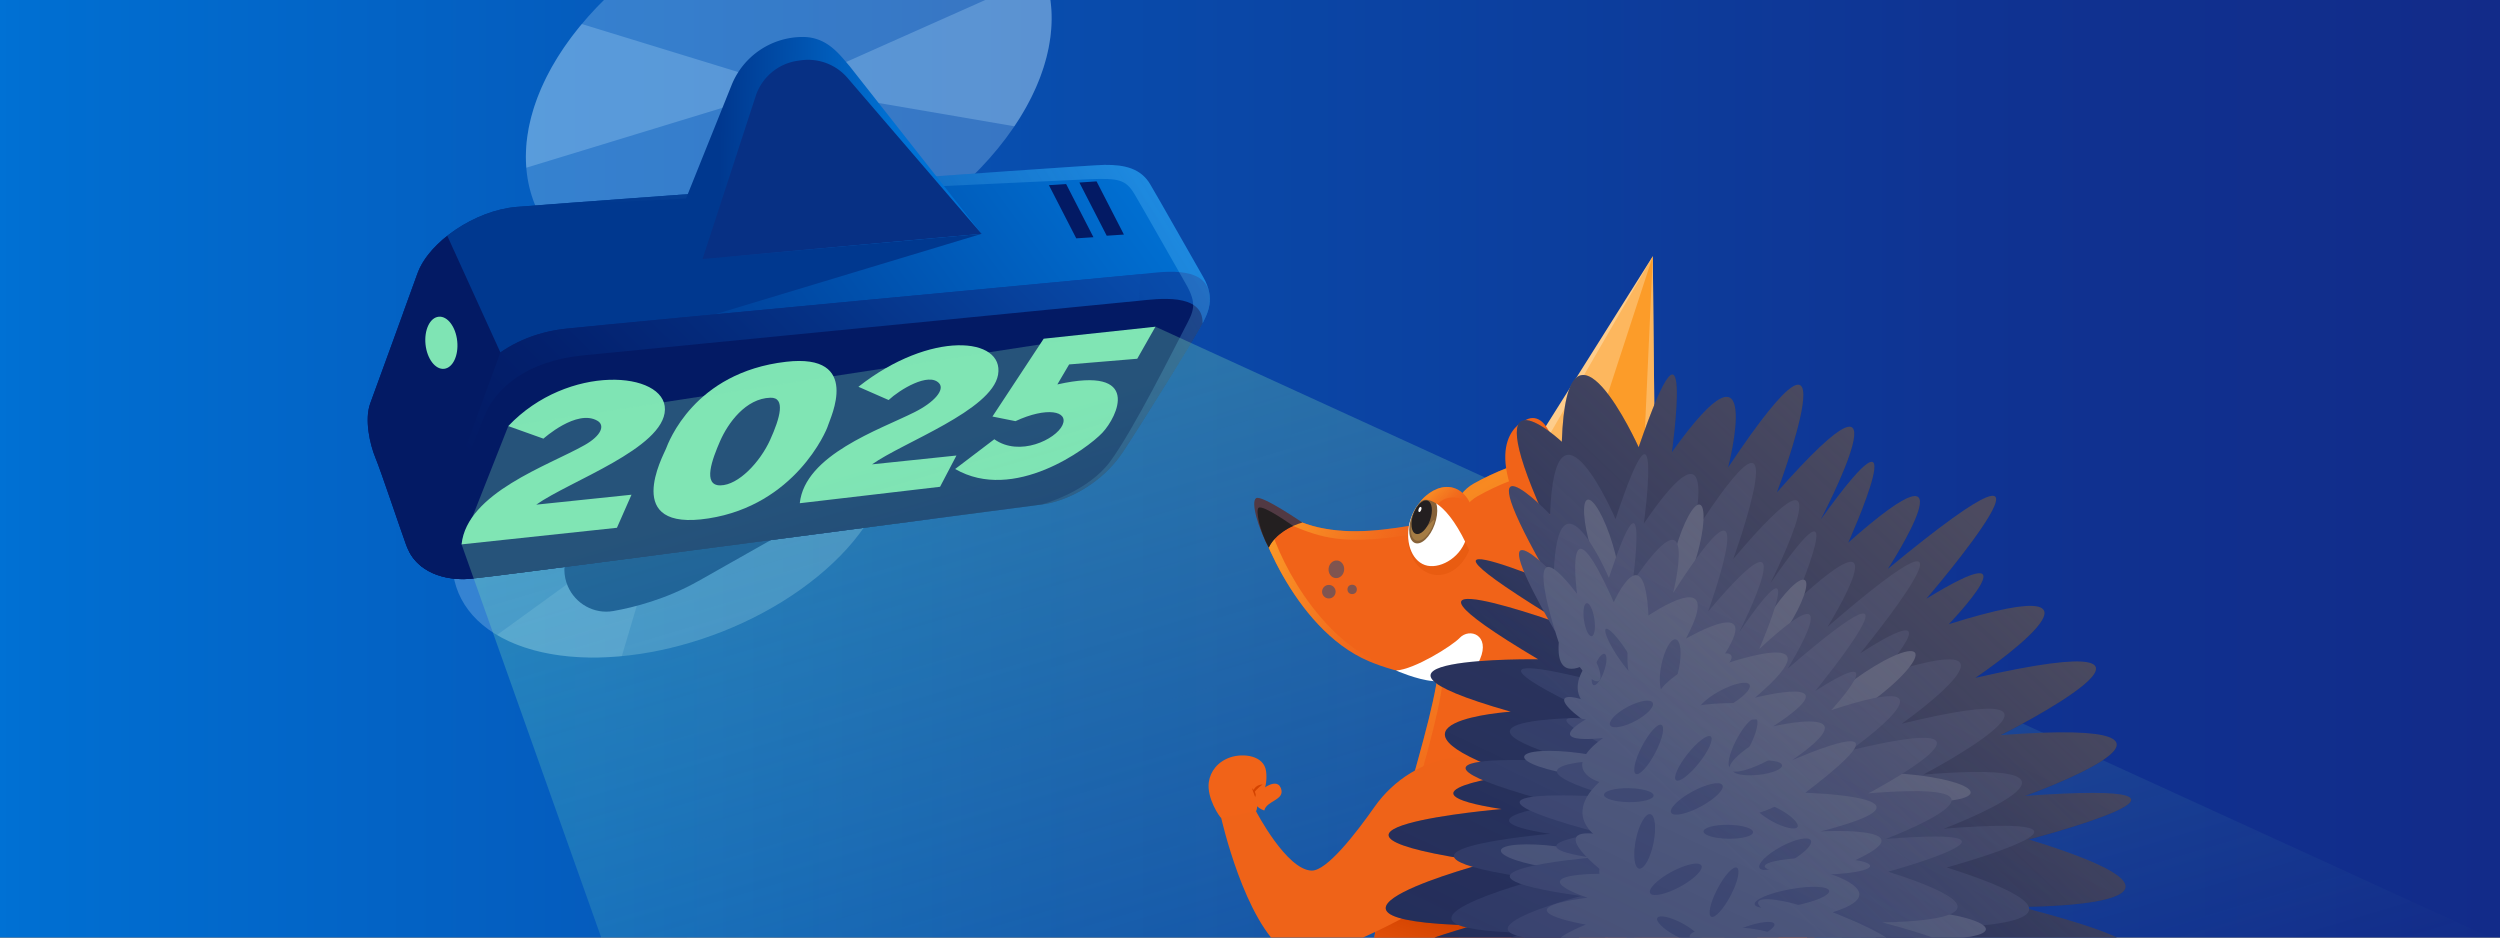 <svg xmlns="http://www.w3.org/2000/svg" xmlns:xlink="http://www.w3.org/1999/xlink" id="Boards" viewBox="0 0 800 300"><rect x="0" y="0" width="800" height="300" fill="#333333" stroke="none"/><defs><linearGradient id="linear-gradient" x1="-11012" x2="-10212" y1="210" y2="210" gradientTransform="matrix(1 0 0 -1 11012 420)" gradientUnits="userSpaceOnUse"><stop offset="0" stop-color="#122b89"/><stop offset=".21" stop-color="#0f3392"/><stop offset=".55" stop-color="#094aaa"/><stop offset=".99" stop-color="#006fd2"/><stop offset="1" stop-color="#0071d4"/></linearGradient><linearGradient id="linear-gradient-2" x1="-5063.52" x2="-4802.33" y1="510.21" y2="510.21" gradientTransform="rotate(-35.95 -2953.342 -7670.405)" gradientUnits="userSpaceOnUse"><stop offset="0" stop-color="#00196a"/><stop offset=".63" stop-color="#004fab"/><stop offset="1" stop-color="#0071d4"/></linearGradient><linearGradient id="linear-gradient-3" x1="-5063.49" x2="-4806.74" y1="530.33" y2="530.33" gradientTransform="rotate(-35.95 -2953.342 -7670.405)" gradientUnits="userSpaceOnUse"><stop offset="0" stop-color="#031a64"/><stop offset=".21" stop-color="#03206d"/><stop offset=".56" stop-color="#053185"/><stop offset="1" stop-color="#084dad"/><stop offset="1" stop-color="#094eae"/></linearGradient><linearGradient id="linear-gradient-4" x1="-5022.09" x2="-4826.62" y1="529.53" y2="497.35" xlink:href="#linear-gradient-3"/><linearGradient id="linear-gradient-5" x1="-4023.98" x2="-4184.59" y1="736.8" y2="750.8" gradientTransform="rotate(-26.21 -3315.429 -9040.18)" gradientUnits="userSpaceOnUse"><stop offset="0" stop-color="#6eccfe"/><stop offset="1" stop-color="#6eccfe" stop-opacity="0"/></linearGradient><linearGradient id="linear-gradient-6" x1="-4906.75" x2="-4862.46" y1="446.07" y2="479.13" gradientTransform="rotate(-35.95 -2953.342 -7670.405)" gradientUnits="userSpaceOnUse"><stop offset="0" stop-color="#00388f"/><stop offset=".95" stop-color="#006ed0"/><stop offset="1" stop-color="#0071d4"/></linearGradient><linearGradient id="linear-gradient-7" x1="541.39" x2="656.11" y1="66.62" y2="338" gradientTransform="rotate(6.33 604.86 360.641)" gradientUnits="userSpaceOnUse"><stop offset="0" stop-color="#7fe4b4"/><stop offset="1" stop-color="#7fe4b4" stop-opacity="0"/></linearGradient><linearGradient id="linear-gradient-8" x1="579.35" x2="507.32" y1="167.79" y2="275.67" gradientTransform="scale(-1 1) rotate(-2.6 42.183 22465.306)" gradientUnits="userSpaceOnUse"><stop offset="0" stop-color="#ffab2b"/><stop offset=".1" stop-color="#fea92a" stop-opacity=".98"/><stop offset=".22" stop-color="#fda52a" stop-opacity=".92"/><stop offset=".36" stop-color="#fc9e29" stop-opacity=".81"/><stop offset=".51" stop-color="#f99428" stop-opacity=".67"/><stop offset=".67" stop-color="#f68827" stop-opacity=".49"/><stop offset=".83" stop-color="#f37925" stop-opacity=".27"/><stop offset="1" stop-color="#ef6724" stop-opacity="0"/><stop offset="1" stop-color="#ef6724" stop-opacity="0"/></linearGradient><linearGradient id="linear-gradient-9" x1="555.06" x2="543.61" y1="334.94" y2="295.5" gradientTransform="scale(-1 1) rotate(-2.6 42.183 22465.306)" gradientUnits="userSpaceOnUse"><stop offset="0" stop-color="#f56318"/><stop offset=".34" stop-color="#ef5d14"/><stop offset=".76" stop-color="#df4e08"/><stop offset="1" stop-color="#d44300"/></linearGradient><linearGradient id="linear-gradient-10" x1="626.4" x2="559.85" y1="171.07" y2="191.37" xlink:href="#linear-gradient-8"/><linearGradient id="linear-gradient-11" x1="559.43" x2="546.63" y1="151.44" y2="163.84" xlink:href="#linear-gradient-8"/><linearGradient id="linear-gradient-12" x1="510.02" x2="416.61" y1="426.27" y2="207.36" gradientTransform="scale(-1 1) rotate(-2.6 42.183 22465.306)" gradientUnits="userSpaceOnUse"><stop offset="0" stop-color="#03134a"/><stop offset=".79" stop-color="#03185e" stop-opacity=".22"/><stop offset="1" stop-color="#031a64" stop-opacity="0"/></linearGradient><linearGradient id="linear-gradient-13" x1="360.25" x2="447.06" y1="174.28" y2="275.24" gradientTransform="scale(-1 1) rotate(-2.6 42.183 22465.306)" gradientUnits="userSpaceOnUse"><stop offset="0" stop-color="#867468"/><stop offset=".45" stop-color="#867468" stop-opacity=".57"/><stop offset="1" stop-color="#867468" stop-opacity="0"/></linearGradient><clipPath id="clippath"><path fill="none" d="M0 0h800v300H0z" transform="rotate(-180 400 150)"/></clipPath><style>.cls-4{fill:#00388f}.cls-5{fill:#474f76}.cls-13{fill:#231f20}.cls-15{fill:#575f80}.cls-20{fill:#80544f}.cls-21{fill:#fff}.cls-22{fill:#7fe4b4}.cls-23{fill:#d44300}.cls-26{fill:#bbe4fc;opacity:.27}.cls-34{fill:#3a436b}.cls-35{fill:#f16318}.cls-37{fill:#2d355c}</style></defs><g clip-path="url(#clippath)"><path fill="url(#linear-gradient)" d="M0 0h800v420H0z" transform="rotate(-180 400 210)"/><path d="M266.43 120.5c25.95 11.94 23.8 40.58-4.79 63.97s-72.81 32.68-98.76 20.74c-25.95-11.94-23.8-40.58 4.79-63.97s72.81-32.68 98.76-20.74Z" class="cls-26"/><path fill="#bbe4fc" d="M162.88 205.21c9.98 4.59 22.66 6.03 36.11 4.75l13.52-45.55-53.47 38.78c1.21.71 2.47 1.4 3.83 2.02Z" opacity=".16"/><path d="m223.44 185.96 74.45-42.12-93.24-23.72-23.07 57.07c-1.34 3.32-1.31 7.05.1 10.34 2.44 5.7 8.47 9.08 14.57 8 6.58-1.16 17.01-3.82 27.19-9.58Z" class="cls-4"/><path d="M299.83-35.23c38.37 8.97 48.23 44.55 22.04 79.49-26.2 34.93-78.54 55.98-116.9 47.01-38.37-8.97-48.23-44.55-22.04-79.49 26.2-34.93 78.54-55.98 116.9-47.01Z" class="cls-26"/><path d="m168.43 53.67 83.97-25.65-66.21-20.33a97.31 97.31 0 0 0-3.26 4.09c-10.88 14.5-15.52 29.11-14.5 41.89ZM324.6 40.4c11.78-17.48 14.61-34.86 9.43-48.75L252.4 28.02l72.2 12.38Z" class="cls-26"/><path fill="url(#linear-gradient-2)" d="M150.4 185.22c10.11-.95 175.43-22.88 182.95-23.79 7.52-.91 19.09-6.33 26.09-16.95s22.13-35.05 24.66-39.69c2.53-4.64 4.91-9.24.92-16.14s-14.07-24.83-17-29.74c-2.94-4.91-7.93-6.23-14.59-6.15-6.66.08-175.46 12.36-188.2 13.45-13.25 1.13-27.94 11.17-31.57 21.13-3.62 9.95-13.25 36.54-15.17 41.71-1.92 5.17-.13 13.16 1.65 17.44 1.78 4.28 7.87 22.54 9.84 27.92 3.98 10.9 16.13 11.21 20.44 10.81Z"/><path d="M133.65 87.34c-1.08 2.96-2.77 7.62-4.66 12.83l9.79 46.4 90.06-46 85.26-25.74-16.09-18.32c-52.58 3.73-124.63 9.01-132.79 9.71-13.25 1.13-27.94 11.17-31.57 21.13Z" class="cls-4"/><path fill="url(#linear-gradient-3)" d="M384.1 104.79c1.86-3.41 3.63-6.8 2.85-11.1-1.76-9.01-15.64-6.58-21.93-5.96-6.29.63-161.46 15.13-183.51 17.39-22.05 2.26-32.42 17.07-35.53 24.72-3.11 7.65-13.26 34.54-14.68 38.47-1.38 3.82-1.04 6.52-.08 8.73 4.83 8.3 15.25 8.56 19.19 8.19 10.11-.95 175.43-22.88 182.95-23.79 7.52-.91 19.09-6.33 26.09-16.95s22.13-35.05 24.66-39.69Z"/><path fill="url(#linear-gradient-4)" d="M145.98 129.84c-3.11 7.65-13.26 34.54-14.68 38.47-1.38 3.82-1.04 6.52-.08 8.73 4.83 8.3 15.25 8.56 19.19 8.19 7.37-.69 97.17-12.53 148.25-19.25l65.74-69.72.63-8.52c-6.29.63-161.46 15.13-183.51 17.39-22.05 2.26-32.42 17.07-35.53 24.72Z"/><path fill="#031a64" d="M364.39 96.25c-5.88.59-157.07 15.46-177.69 17.46-18.25 1.77-28.21 10.54-31.86 19.8-2.83 7.18-13.99 35.31-15.32 38.98-1.29 3.57-.97 6.09-.08 8.16 2.61 5.93 14.88 4.03 18.57 3.68 34.55-4.3 168.59-22.07 175.34-22.89 7.52-.91 19.09-6.33 26.09-16.95s22.13-35.05 24.66-39.69c.24-.45.49-.9.72-1.35.26-9.93-14.55-7.78-20.43-7.2ZM349.9 75.91l-8.74-17.02-5.51.36 8.75 17.02 5.5-.36zM359.65 75.06l-8.75-17.02-5.5.37 8.75 17.02 5.5-.37zM143.13 75.45c-4.49 3.54-7.96 7.72-9.48 11.89-3.62 9.95-13.25 36.54-15.17 41.71-1.92 5.17-.13 13.16 1.65 17.44 1.78 4.28 7.87 22.54 9.83 27.92 1.15 3.14 2.98 5.38 5.1 6.99l25.06-68.63-16.99-37.32Z"/><ellipse cx="141.25" cy="109.68" class="cls-22" rx="5.1" ry="8.38" transform="rotate(-5.95 141.312 109.794)"/><path fill="url(#linear-gradient-5)" d="M333.35 161.43c7.52-.91 19.09-6.33 26.09-16.95s22.13-35.05 24.66-39.69c2.53-4.64 4.91-9.24.92-16.14s-14.07-24.83-17-29.74c-2.94-4.91-7.93-6.23-14.59-6.15-6.66.08-175.46 12.36-188.2 13.45l89.33-4.41s87.64-4.2 94.06-4.45c9.18-.35 11.59.03 14.42 4.77 2.83 4.74 12.56 22.04 16.41 28.7 3.86 6.66 2.4 8.9-.24 13.97-3.43 6.59-16.67 33.11-24 42.96-7.33 9.83-21.85 13.68-21.85 13.68Z" opacity=".28"/><path d="m162.65 136.35 11.25 4.02s10.66-9.59 17.28-5.72c2.48 1.45 1.27 4.73-4.07 7.76-11.63 6.59-37.7 15.26-39.41 31.79l49.72-5.31 4.66-10.58-30.48 3.18c10.55-7.51 40.93-18.01 41.18-30.42.25-12.28-31.04-14.9-50.13 5.27ZM274.69 123.77l9.67 4.24c3.49-3.28 12.86-9.04 16.17-5.35 1.82 2.02-1.39 5.99-7.93 9.26-11.19 5.61-35.07 13.64-36.67 29.11l44.89-5.26 5.24-10-27 2.82c9.87-7.03 38.33-17.22 40.32-28.67 2.09-12.08-21.6-14.34-44.69 3.85ZM333.98 108.39l-16.4 24.9 7.37 1.48c9.98-4.65 17.13-3.29 15.04 1.27-2.09 4.56-13.77 10.25-21.81 4.52l-12.53 9.52c18.74 10.84 42.29-6.49 47.1-11.59 4.81-5.1 12.87-21.63-14.4-15.47l3.77-6.4 21.8-1.82 5.82-10.25-35.77 3.84Z" class="cls-22"/><path d="M251.53 115.77c-29.49 3.41-37.64 25.85-38.44 27.88-.8 2.03-14.32 26.6 13.64 22.24 27.55-4.3 37.7-27.76 38.27-29.83.57-2.07 11.01-23.12-13.47-20.29Zm-5.1 25.02c-3.19 7.03-10.1 14.46-15.91 14.53-5.81.07-2.58-8.48-.07-14.21 2.51-5.73 8.18-13.61 16.07-13.84 4.96-.14 3.1 6.49-.09 13.52Z" class="cls-22"/><path fill="url(#linear-gradient-6)" d="m314.09 74.82-89.28 8.07-7.3-14.36 16.61-41.32a24.547 24.547 0 0 1 22.7-15.38c7.93-.05 11.96 5.81 14.98 9.24l42.3 53.74Z"/><path fill="#073084" d="m224.81 82.89 17.01-52.15a16.623 16.623 0 0 1 13.34-11.28l.97-.14c5.65-.84 11.33 1.27 15.06 5.6l42.9 49.9-89.28 8.07Z"/><path fill="url(#linear-gradient-7)" d="m369.75 104.55 784.27 358.86L348.3 738.92 147.7 174.19l14.95-37.84 207.1-31.8z" opacity=".28"/><g id="body"><path d="M511.3 427.01c34.2 20.26 42.03 55.53 42.03 55.53s1.81.08 3.28.46c2.83.74 3.56-.34 3.56-.34s30.97-64.53 31.1-113.43c.1-37.69-15.9-92.34-27.2-122.31-20.01-53.04-17.3-83.77-34.92-97.58-4.32-3.39-29.3-10.41-57.62 5.45-12.12 6.79-11.27 34.06-11.11 56.22.14 17.93-21.41 72.83-21.26 98.02.55 92.62 41 99.53 72.13 117.97Z" class="cls-35"/><g opacity=".54"><path fill="url(#linear-gradient-8)" d="M460.44 211.02c-.17-22.16-1.01-49.42 11.11-56.22 28.31-15.86 53.3-8.84 57.62-5.45 17.62 13.81 14.91 44.54 34.92 97.58 11.31 29.97 27.3 84.62 27.2 122.31-.01 4.9-.34 9.96-.91 15.1.48-4.66.75-9.25.77-13.7.1-37.24-15.7-91.23-26.88-120.84-19.77-52.4-17.09-82.76-34.5-96.41-4.27-3.35-28.95-10.29-56.93 5.38-11.97 6.71-11.14 33.65-10.97 55.54.13 17.72-21.15 71.95-21.01 96.85.33 56.17 15.52 80.43 34.32 95.01-19.6-14.65-35.65-39.02-36-97.13-.15-25.2 21.4-80.09 21.26-98.02Z"/></g><path fill="url(#linear-gradient-9)" d="M442.08 345.97c-1.79-10.53-2.82-22.71-2.9-36.93-.04-6.4 1.33-14.71 3.37-23.84l53.48-18.38s-51.25 50.69-53.95 79.15Z"/><path fill="#fecd8c" d="M483.99 153.36 528.89 82l.75 73.43s-15.7 7.92-45.65-2.07Z"/><path fill="#fc9c29" d="m528.89 81.99.75 73.43s-17.07 6.57-42.6-1.1l41.85-72.33Z" opacity=".46"/><path fill="#fc9c29" d="m504.08 157.92 24.81-75.93-3.39 74.85c-4.12 1.09-11.29 2.22-21.42 1.08Z"/><path d="M487.63 134.77s-14.46 5.83 1.72 33.78l16.5 1.14-5.75-11.73-12.47-23.19Z" class="cls-35"/><path d="M490.68 166.8c-.66-5.54-5.03-10.45-7.33-14.74-4.6-8.58 5.11-24.89 11.52-15.43 3.3 4.81 3.54 12.42 4.48 17.31l-8.67 12.86Z" class="cls-35"/></g><g id="face"><g id="Face_01" data-name="Face 01"><g id="Face_01-2" data-name="Face 01"><path d="M486.52 154.48c-7.84.36-17.03 10.34-30.04 12.8-13.02 2.46-24.01 3.87-34.6 1.48-10.59-2.38-19.34-9.68-20.01-6.56-.68 3.12 11.54 38.91 36.18 49.39 18.09 7.69 56.11 11.93 77.35-8.81 21.24-20.74 2.18-49.73-28.87-48.3Z" class="cls-35"/><path fill="url(#linear-gradient-10)" d="M459.23 169.7c-12.45 2.36-25.24 4.28-35.37 2-10.14-2.28-16.8-7.71-17.44-4.72-.65 2.98 11.6 35.11 35.18 45.13 5.59 2.38 13.18 4.4 21.57 5.4-9.78-.9-18.7-3.18-25.11-5.91-24.64-10.48-36.85-46.27-36.18-49.39.68-3.12 9.42 4.18 20.01 6.56 10.59 2.38 21.58.98 34.6-1.48l2.75 2.42Z"/><path fill="#513943" d="M416.76 167.22s-12.96-8.9-14.78-7.82c-1.81 1.09.53 9.36 4.01 15.84 2.76-6 10.77-8.02 10.77-8.02Z"/><path d="M413.79 168.3s-9.75-6.99-11.07-5.78c-.92.84.31 7.21 3.26 12.72 2.18-4.61 7.81-6.94 7.81-6.94Z" class="cls-13"/><ellipse cx="427.62" cy="182.17" class="cls-20" rx="2.83" ry="2.5" transform="rotate(-84.02 427.633 182.162)"/><circle cx="432.69" cy="188.61" r="1.5" class="cls-20"/><circle cx="425.23" cy="189.34" r="2.17" class="cls-20"/></g></g></g><g id="eye"><ellipse cx="460.93" cy="170.79" fill="#e3580e" opacity=".62" rx="13.3" ry="10.36" transform="rotate(-81.73 460.9 170.8)"/><path d="M461.88 157.71c-4.62-.93-9.5 3.54-10.91 9.98-1.41 6.44 1.2 12.41 5.82 13.34 4.62.93 11.18-3.06 12.59-9.5 1.41-6.44-2.88-12.89-7.49-13.82Z" class="cls-21"/><ellipse cx="455.41" cy="166.47" fill="#866239" rx="7.73" ry="3.89" transform="rotate(-70.41 455.442 166.464)"/><path d="M452.11 165.37c-1.25 3.63-.75 7.04 1.09 7.6 1.85.56 4.36-1.92 5.6-5.54 1.25-3.63-2.63 2.81-4.47 2.24-1.84-.57-.97-7.94-2.22-4.3Z" style="isolation:isolate" fill="#d6a256" opacity=".4"/><ellipse cx="454.9" cy="165.49" class="cls-13" rx="5.63" ry="2.84" transform="rotate(-70.41 454.93 165.476)"/><ellipse cx="454.37" cy="163.02" class="cls-21" rx=".86" ry=".43" transform="rotate(-70.42 454.38 163.014)"/><path d="M470.45 176.8c-7.07-16.44-13.85-17.87-15.53-16.53l-.68.54s1.34-1.67 2.26-2.31c2.32-1.99 6.88-4.25 11.02-1.16 4.65 3.47 5.55 11.86 2.93 19.45Z" class="cls-35"/><path fill="url(#linear-gradient-11)" d="m454.92 160.28-.68.54s1.34-1.67 2.26-2.31c2.32-1.99 6.88-4.25 11.02-1.16 1.14.85 2.05 2 2.75 3.36-4.94-2.63-8.2-1.51-10.32.63-2.43-1.71-4.26-1.68-5.03-1.06Z"/></g><path id="Mouth" d="M446.72 214.56c5.91-.33 18.01-7.93 20.33-10.39 3.24-3.43 9.87-.92 6.56 6.76-3.5 8.13-13.93 7.11-15.11 7.01-5.01-.4-11.78-3.38-11.78-3.38Z" class="cls-21"/><path id="front_hand" d="M390.79 261.76c-.48-.25-4.7-6.37-3.97-11.5.48-3.41 2.84-6.55 6.9-7.92 4.13-1.38 10.75-.61 11.42 4.43s-1.54 9.38-3.38 8.51c0 0 2.4 4.94-2.82 6.79-4.53 1.6-8.14-.3-8.14-.3Z" class="cls-35" data-name="front hand"/><path d="M400.63 252.22c1.36.96 1.27 2.74 1.46 4.11" class="cls-23"/><path d="M401.07 252.95c.57-1.24 1.61-1.91 2.98-1.91 0 0-1.78 1.17-2.75 2.65-.02.03-.23-.74-.23-.74Z" class="cls-23"/><path fill="#ef6318" d="M496.04 265s-71.35 49.14-84.56 39.66c-13.21-9.48-20.69-42.91-20.69-42.91l11.14-2.16s9.74 18.78 17.79 19c4.82.13 14.08-11.78 20.16-20.44s15.8-14.83 26.51-15.84c11.06-1.05 23.63 2.86 29.65 22.67Z"/><g id="spikes"><path d="M541.72 195.72s-14.61-13.68-22.15-17.49c-13.86-6.99-48.8-18.87-10.75 13.46 0 0-77.32-33.8-7.15 8.7 0 0-70.06-25.47-9.46 10.58 0 0-71.24-1-8.78 16.77 0 0-48.13 3.2 1.08 20.19 0 0-40.93 5.27-4.01 10.97 0 0-78.32 6.68-4.41 17.09 0 0-70.32 18.52-4.61 20.14 0 0-67.03 18.75-2.09 15.2 0 0-76.53 12.95-3.31 17.17 0 0-58.93 12.16 2.08 18.58 0 0-55.62 28.78 3.64 11.51 0 0-51.53 33.16 9.98 15.04 0 0-51.52 43.4 10.05 14.02 0 0-36.64 40.37 10.12 13 0 0-17.35 30.49 7.31 5.64 0 0-21.07 39.48 6.38 5.22 0 0-17.71 40.81 8.98 1.78 0 0-6.15 52.44 10.96 8.62 0 0-15.07 57.86 11.32 6.52 0 0 14.7 48.41 21.08 2.53 0 0-.54 41.92 15.28 1.09 0 0 4.58 47.41 8.8-.4 0 0 28.17 38.87 19.92-2.67 0 0 27.39 17.31.24-20.45 0 0-60.09 13.11-88.07-28.81-27.98-41.91-28.44-81.66-13.19-134 17.92-61.59 6.99-49.48 30.73-50.02Z" class="cls-37"/><path d="M548.16 211.99c-2.2-9.85-24.41-28.04-29.79-23.62-2.45 2.01 2.54 6.41 8.25 24.85 0 0-51.34-31.45-6.08 7.41 0 0-70.36-20.18-8.07 9.02 0 0-60.67-.85-7.47 14.28 0 0-77.18-5.52-5.56 13.55 0 0-34.86 4.49-3.41 9.35 0 0-66.7 5.69-3.75 14.55 0 0-59.89 15.77-3.93 17.15 0 0-57.1 15.97-1.78 12.95 0 0-65.18 11.03-2.83 14.61 0 0-50.18 10.36 1.76 15.82 0 0-47.37 24.51 3.09 9.81 0 0-43.89 28.25 8.5 12.81 0 0-43.88 36.96 8.57 11.95 0 0-31.2 34.38 8.62 11.08 0 0-14.77 25.97 6.22 4.81 0 0-27.98 56.41 9.94 5.07 0 0-12.72 37.45 10 4.2 0 0-7.37 41.32 7.22 4.01 0 0-11.54 48 10.93 4.26 0 0-6.42 55.33 11.91 3.46 0 0-.46 35.71 13.02.93 0 0 3.91 40.37 7.5-.34 0 0 24 33.1 16.96-2.27 0 0 29.75 19.97-4.46-17.33 0 0-46.5 11.06-70.33-24.63-23.82-35.7-43.02-78.94-11.23-114.13 22.78-25.19 28.89-31.56 26.19-43.61Z" class="cls-34"/><path d="M487.73 242.12c.28-1.94 8.33-2.43 17.96-1.11s17.23 3.96 16.94 5.9c-.28 1.94-8.33 2.43-17.96 1.11s-17.23-3.96-16.94-5.9ZM500.64 223.57c1.05-1.68 8.74.72 17.15 5.37 8.42 4.64 14.4 9.78 13.34 11.45-1.05 1.68-8.74-.72-17.15-5.37-8.42-4.64-14.4-9.77-13.34-11.45ZM521.55 206.69c1.58-1.26 8.06 3.32 14.46 10.24 6.41 6.92 10.33 13.54 8.74 14.81-1.58 1.26-8.06-3.32-14.47-10.24-6.39-6.91-10.32-13.53-8.73-14.81ZM480.28 272.11c.25-1.94 8.3-2.5 17.94-1.26 9.66 1.24 17.26 3.8 16.99 5.75-.25 1.94-8.3 2.5-17.94 1.26-9.66-1.24-17.27-3.82-16.99-5.75Z" class="cls-15"/><path d="M549.07 227.76c-2.14-2.71-24.15-25.7-14.2 1.5 0 0-43.28-26.51-5.13 6.25 0 0-59.32-17.02-6.8 7.6 0 0-51.15-.71-6.3 12.04 0 0-65.06-4.65-4.69 11.42 0 0-29.39 3.78-2.87 7.88 0 0-56.23 4.8-3.16 12.27 0 0-50.49 13.29-3.31 14.46 0 0-48.13 13.46-1.49 10.91 0 0-54.96 9.3-2.38 12.32 0 0-42.31 8.73 1.49 13.33 0 0-39.94 20.66 2.61 8.27 0 0-37 23.81 7.17 10.8 0 0-36.99 31.16 7.22 10.07 0 0-26.31 28.98 7.27 9.33 0 0-12.45 21.89 5.25 4.05 0 0-23.59 47.55 8.38 4.27 0 0-10.72 31.57 8.43 3.54 0 0-6.22 34.82 6.08 3.37 0 0-9.73 40.45 9.22 3.59 0 0-5.41 46.65 10.05 2.92 0 0-.39 30.11 10.97.78 0 0 3.29 34.04 6.32-.29 0 0 20.23 27.9 14.3-1.92 0 0 25.09 16.83-3.77-14.61 0 0-39.2 9.33-59.29-20.76-4.94-7.41-10.09-15.53-14.54-23.91-13.6-25.62-20.6-53.53 5.13-70.22 29.81-19.28 24.63-30.91 18.05-39.26Z" class="cls-5"/><path d="M549.98 271.84s6.53 4.33-.94 14.26c0 0 7.88-1.26 2.04 6.06 0 0 11.15-1.02 4.51 12.15 0 0 13.82-1.74 3.87 8.92 0 0 8.66-5.75 8.87 6.09 0 0 10.71.31 2.74 10.2 0 0 17.38 2.6 8.21 16.06 0 0 11.16.8 1.69 11.49 0 0 17.46-6.03 3.02 6.12 0 0 10.13 1.64 5.54 12.23 0 0 6.81-7.25 8.53 3.8 0 0 19.24 31.17-1.72 13.47 0 0 10.14 26.65-9.87-.19 0 0-3.7 19.3-9.65-1.59 0 0-16.77 17.91-10.95-3.97 0 0-19.2 17.73-9.38-5.67 0 0-30.51 19.2-11.81-5.85 0 0-24.18 11.92-6.41-6.38 0 0-24.64 11.43-6.81-7.76 0 0-30.72 22.43-5.36-7.63 0 0-38.46 6.78-6.22-9.12 0 0-33.74 8.96-3.71-10.28 0 0-19.41-1.39-4.24-9.86 0 0-38.59-6.4-2.34-8.81 0 0-42.76-2.14-.78-10.52 0 0-23.9.12-1.35-9.2 0 0-28.45-4.76.56-8.6 0 0-23.3-7.45 5.68-7.71 0 0-25.82-19.65 7.7-10.43 0 0-25.71-16.43 5.13-4.2 0 0-17.21-13.82 3.88-3.96 0 0-7.35-24.93 7.79-2.92 0 0-1-12.47 1.59-12.85 5.84-.87 3.84 15.86 3.84 15.86s17.34 4.19 16.75 8.59c-.35 2.47-10.4 2.22-10.4 2.22Z" class="cls-15"/><path d="M509.18 297.91c-.14-1.59 5.04-3.17 11.56-3.54 6.51-.37 11.9.6 12.03 2.19.14 1.59-5.05 3.17-11.56 3.55-6.51.37-11.9-.61-12.03-2.2Z" class="cls-15"/><path d="M535.74 304.74c-.9-.89.92-3.83 4.06-6.54 3.13-2.71 6.4-4.19 7.28-3.3.89.9-.93 3.83-4.06 6.54-.15.13-.32.28-.49.41-2.97 2.45-5.95 3.74-6.8 2.89ZM527.42 275.32c.32-.96 3.34-.91 6.77.11 3.43 1.02 5.94 2.64 5.64 3.6-.32.96-3.34.91-6.77-.11-3.43-1.02-5.95-2.63-5.64-3.6ZM520.44 288.36c.32-.96 3.34-.91 6.77.11 3.43 1.02 5.94 2.64 5.64 3.6-.32.97-3.34.91-6.77-.11-3.43-1.02-5.95-2.64-5.64-3.6Z" class="cls-5"/><path d="M521.07 282.09c-.14-1.59 4.34-3.13 9.97-3.45 5.64-.32 10.32.69 10.44 2.28.14 1.59-4.34 3.13-9.97 3.45-5.64.33-10.31-.69-10.44-2.28Z" class="cls-15"/><path d="M535.19 286.46c.32-.96 3.34-.91 6.77.11 3.43 1.02 5.94 2.64 5.64 3.6-.32.97-3.35.92-6.77-.11-3.43-1.02-5.95-2.64-5.64-3.6Z" class="cls-5"/><path d="M524.02 411.14s.88 23.99 8.85 30.11c7.74 13.89 20.64 23.07 16.6-12.7 0 0 49.47 33.24 10.97-8.17 0 0 76.8 45.62 14.27-9.75 0 0 84.99 18.13 15.16-16.93 0 0 106.67 28.97 12.23-16.5 0 0 50.45 3.8 7.85-11.49 0 0 95.6 11.1 10.02-18.33 0 0 89.31-4.22 11.1-21.75 0 0 85.45-5.27 6.72-16.75 0 0 95.21 3.57 8.74-18.68 0 0 73.92.26 2.67-21.56 0 0 74.57-19.38-1.16-13.93 0 0 70.89-25.33-7.78-19.46 0 0 73.72-36.95-8.14-18.31 0 0 55.06-37.06-8.5-17.17 0 0 29.23-30.45-7.18-8.14 0 0 57.69-67.3-12.32-9.54 0 0 30.08-46.32-12.68-8.4 0 0 23.82-52.97-8.83-7.35 0 0 31.85-60.69-13.98-8.76 0 0 27.05-71.91-15.63-7.95 0 0 12.28-47.44-17.99-4.88 0 0 7.67-54.88-10.64-1.65 0 0-22.95-50.81-24.59-1.73 0 0-27.98-26.18-5.96 23.14 0 0 75.57-.53 97.42 53.71 21.85 54.23 11.38 99.42-21.39 155.17-31.11 52.89-45.81 37.78-45.81 37.78Z" class="cls-37"/><path d="M520.03 399.64c-.13 12.25-.37 41.4 15.46 44.76 3.49-1.79 3.74-.64 2.09-23.96 0 0 52.59 49.98 9.37-7.31 0 0 78.51 41.26 12.18-8.74 0 0 72.35 15.89 12.96-15.14 0 0 90.8 25.5 10.46-14.74 0 0 42.97 3.23 6.71-10.26 0 0 81.41 9.6 8.58-16.37 0 0 76.09-4.04 9.53-19.43 0 0 72.81-4.96 5.77-14.95 0 0 81.1 2.89 7.49-16.68 0 0 62.97 0 2.34-19.23 0 0 63.58-17.5-.95-12.41 0 0 60.46-22.8-6.57-17.31 0 0 62.9-33.16-6.88-16.3 0 0 47.01-33.19-7.19-15.27 0 0 24.99-27.23-6.1-7.24 0 0 49.35-60.17-10.47-8.47 0 0 25.75-41.38-10.78-7.44 0 0 20.45-47.29-7.5-6.53 0 0 27.31-54.2-11.89-7.75 0 0 23.24-64.18-13.29-7.04 0 0 10.6-42.33-15.32-4.3 0 0 6.69-48.94-9.06-1.44 0 0-19.41-45.23-20.94-1.46 0 0-29.98-31.03.48 21.69 0 0 58.76-1.74 77.22 46.54 18.47 48.27 29.26 104.38-18.67 138.38-34.35 24.33-34.89 13.43-35.04 28.4Z" class="cls-34"/><path d="M635.48 297.4c-.19 2.37-9.95 3.54-21.8 2.6-11.85-.94-21.31-3.63-21.12-6 .19-2.38 9.95-3.54 21.8-2.6 11.85.93 21.31 3.62 21.12 6ZM630.61 253.65c-.19 2.37-9.95 3.54-21.8 2.6-11.85-.94-21.31-3.63-21.12-6 .19-2.38 9.95-3.54 21.8-2.6 11.85.94 21.31 3.62 21.12 6ZM612.74 208.82c1.6 1.89-4.63 8.95-13.9 15.75-9.27 6.8-18.08 10.77-19.67 8.88-1.6-1.89 4.63-8.95 13.9-15.75 9.27-6.8 18.08-10.78 19.67-8.88ZM577.49 185.59c1.69.95-.67 7.65-5.3 14.96-4.62 7.3-9.73 12.46-11.43 11.51-1.69-.95.67-7.65 5.3-14.96 4.62-7.31 9.73-12.47 11.43-11.51ZM543.92 161.47c1.9.49 1.54 7.59-.78 15.84-2.33 8.24-5.76 14.52-7.65 14.02-1.9-.49-1.55-7.58.78-15.84 2.33-8.24 5.76-14.52 7.65-14.02ZM508.04 159.88c1.89-.47 5.45 5.86 7.96 14.12 2.51 8.27 3.01 15.35 1.13 15.81-1.89.47-5.45-5.86-7.97-14.12-2.51-8.27-3.01-15.35-1.11-15.81Z" class="cls-15"/><path d="M514.82 397.66c1.8 3.76 21.67 36.47 17.42 1.7 0 0 44.33 42.13 7.9-6.16 0 0 66.19 34.78 10.27-7.36 0 0 61 13.4 10.93-12.77 0 0 76.54 21.49 8.82-12.42 0 0 36.23 2.72 5.66-8.66 0 0 68.64 8.1 7.23-13.8 0 0 64.15-3.41 8.02-16.38 0 0 61.39-4.19 4.87-12.6 0 0 68.37 2.43 6.31-14.06 0 0 53.08.01 1.96-16.21 0 0 53.6-14.75-.8-10.47 0 0 50.97-19.22-5.54-14.6 0 0 53.03-27.96-5.8-13.74 0 0 39.63-27.99-6.07-12.88 0 0 21.07-22.96-5.15-6.1 0 0 41.59-50.73-8.83-7.14 0 0 21.71-34.88-9.09-6.28 0 0 17.23-39.87-6.33-5.5 0 0 23.03-45.7-10.01-6.54 0 0 19.6-54.11-11.19-5.94 0 0 8.94-35.68-12.92-3.63 0 0 5.64-41.26-7.64-1.22 0 0-16.36-38.12-17.65-1.23 0 0-25.28-26.16.4 18.28 0 0 49.53-1.46 65.1 39.23 3.83 10.02 7.71 20.94 10.67 31.98 9.07 33.78 9.59 68.67-25.91 82.2-41.09 15.68-38.17 30.78-32.65 42.31Z" class="cls-5"/><path d="M526.14 345.06s-6.59-6.75 5.13-16.72c0 0-9.79-.44-.74-7.71 0 0-13.63-1.52-1.98-15.54 0 0-17.04-1.32-2.12-11.55 0 0-11.99 4.71-8.9-9.42 0 0-12.72-3-.42-12.8 0 0-20.06-7.36-5.32-21.1 0 0-13.13-3.69 1.21-14.08 0 0-22.58 2.88-1.87-8.02 0 0-11.67-4.43-3.19-15.88 0 0-10.19 6.94-9.13-6.61 0 0-14.25-41.76 5.85-15.58 0 0-4.64-34.17 11.75 2.64 0 0 9.85-22.02 11.09 4.27 0 0 25.11-17.16 11.99 7.41 0 0 27.96-16.37 9.63 9.05 0 0 41.9-15.33 12.49 9.84 0 0 32.28-8.23 5.87 9.14 0 0 32.69-7.54 5.95 10.9 0 0 43.07-19.12 4.26 10.38 0 0 47.93 1.39 4.88 12.37 0 0 42.89-2.37 1.56 13.12 0 0 22.84 6.41 2.3 12.75 0 0 44.37 17.07.34 11.05 0 0 50.56 13.04-2.03 12.69 0 0 28.62 5.73-.98 11.25 0 0 32.71 12.65-3.1 10.08 0 0 25.78 14.57-8.96 7.78 0 0 25.37 29.69-12.15 10.51 0 0 26.14 25.83-7.33 3.73 0 0 16.71 20.65-5.77 3.76 0 0 1.78 31.42-10.14 1.56 0 0-2.31 15.07-5.51 14.88-7.24-.4-.13-19.79-.13-19.79s-19.57-9.24-17.63-14.31c1.13-2.81 13.09-.04 13.09-.04Z" class="cls-15"/><path d="M544.15 301.18c-.64 1.07-4.26.27-8.07-1.8-3.81-2.06-6.37-4.6-5.73-5.66.66-1.07 4.26-.27 8.07 1.8 3.82 2.06 6.39 4.59 5.73 5.66ZM561.49 289.39c-.32-1.47 4.74-3.63 11.32-4.83 6.58-1.2 12.18-.99 12.51.47.33 1.47-4.74 3.63-11.32 4.83-6.58 1.21-12.18.99-12.51-.47ZM572.73 275.67c-4.51 2.46-8.83 3.42-9.65 2.13-.82-1.28 2.18-4.32 6.7-6.79.23-.13.46-.25.69-.37 4.25-2.19 8.18-2.98 8.96-1.77.82 1.29-2.18 4.33-6.7 6.79ZM536.24 204.6c1.56.31 2.02 4.45 1.04 9.26-.98 4.82-3.04 8.47-4.6 8.17-1.56-.31-2.02-4.45-1.04-9.26s3.04-8.48 4.6-8.17ZM513.89 201.24c.82-.46 3.73 2.62 6.5 6.86 2.77 4.26 4.36 8.07 3.54 8.52-.82.46-3.73-2.62-6.5-6.87-2.78-4.24-4.36-8.05-3.54-8.51ZM550.19 221.18c4.51-2.46 8.83-3.42 9.65-2.13.82 1.28-2.18 4.32-6.7 6.79-4.52 2.46-8.83 3.42-9.65 2.13-.81-1.28 2.18-4.33 6.7-6.79ZM567.12 262.83c-3.81-2.06-6.37-4.6-5.73-5.66.66-1.07 4.27-.27 8.07 1.8 3.81 2.06 6.37 4.6 5.73 5.67-.64 1.07-4.26.26-8.07-1.81ZM513.45 209.24c.89.28.82 2.75-.14 5.51s-2.47 4.77-3.34 4.49c-.89-.28-.82-2.75.14-5.51.96-2.75 2.45-4.77 3.34-4.49ZM507.77 193.02c.92-.1 2.01 2.19 2.44 5.1.43 2.92.03 5.35-.89 5.46-.93.1-2.02-2.18-2.44-5.1-.43-2.92-.03-5.35.89-5.46ZM562.71 247.94c-4.34.47-8-.16-8.16-1.39-.18-1.23 3.2-2.61 7.54-3.07 4.34-.47 8 .16 8.17 1.4.16 1.23-3.21 2.61-7.55 3.07Z" class="cls-5"/><path d="M553.69 245.64c-1.19-.55-.33-4.51 1.93-8.85 2.25-4.34 5.05-7.42 6.24-6.87 1.19.55.33 4.5-1.93 8.85-2.27 4.35-5.06 7.42-6.24 6.87ZM567.78 295.63c.5 1.14-3.01 3.49-7.82 5.24-4.81 1.76-9.12 2.25-9.6 1.1-.5-1.15 3.01-3.49 7.82-5.24 4.81-1.76 9.11-2.25 9.6-1.1Z" class="cls-5"/><path d="M564.71 277.22c-.04-1.52 7.49-2.78 16.8-2.81 9.31-.04 16.89 1.16 16.93 2.68.04 1.52-7.49 2.78-16.81 2.81-9.3.04-16.88-1.16-16.92-2.68ZM555.21 296.71c7.97.31 14.38 2.14 14.32 4.07-.07 1.93-6.57 3.25-14.54 2.93-7.97-.32-14.38-2.14-14.31-4.07.07-1.93 6.56-3.24 14.53-2.93ZM577.7 297.64c-9.04-3.19-15.78-7.23-15.06-9.04.71-1.8 8.62-.69 17.65 2.5 9.03 3.18 15.78 7.23 15.06 9.05-.71 1.79-8.61.67-17.64-2.52ZM501.73 202.53c1.36-.75 4.67 2.1 7.39 6.33 2.72 4.25 3.82 8.29 2.46 9.04-1.36.75-4.67-2.1-7.39-6.33-2.72-4.25-3.82-8.29-2.46-9.04ZM538.26 254.25c6.23 2.9 10.54 6.66 9.65 8.4-.89 1.73-6.68.79-12.9-2.11-6.23-2.9-10.56-6.66-9.65-8.4.89-1.74 6.68-.79 12.9 2.11ZM548.08 277.58c6.91.24 12.49 2 12.45 3.94-.04 1.93-5.68 3.3-12.59 3.07-6.92-.24-12.5-2-12.45-3.94.03-1.94 5.67-3.31 12.59-3.07ZM528.96 234.49c6.12-2.91 11.71-4.15 12.49-2.78.77 1.38-3.57 4.85-9.69 7.77-6.12 2.91-11.71 4.15-12.49 2.78-.77-1.38 3.57-4.85 9.69-7.77ZM571.32 256.35c-6.37 3.66-12.42 5.33-13.49 3.73-1.09-1.61 3.2-5.87 9.58-9.53 6.37-3.66 12.4-5.32 13.49-3.73 1.09 1.6-3.2 5.87-9.58 9.53ZM523.73 199.1c1.48.05 2.59 4.67 2.45 10.33-.14 5.65-1.45 10.2-2.94 10.16-1.48-.05-2.59-4.67-2.45-10.33.14-5.65 1.45-10.2 2.94-10.16ZM567.08 242.61c-6.37 3.66-12.41 5.32-13.49 3.73-1.09-1.61 3.2-5.87 9.58-9.53 6.37-3.66 12.4-5.33 13.49-3.73 1.09 1.61-3.2 5.87-9.58 9.53ZM544.39 219.21c-6.37 3.66-12.41 5.32-13.49 3.73-1.07-1.61 3.2-5.87 9.58-9.53 6.37-3.66 12.42-5.33 13.49-3.73 1.09 1.61-3.22 5.87-9.58 9.53ZM555.14 230.46c-9.31.04-16.89-1.16-16.92-2.68-.04-1.51 7.49-2.78 16.8-2.81 9.31-.04 16.89 1.16 16.92 2.68.04 1.52-7.49 2.78-16.8 2.81Z" class="cls-15"/><path d="M520.68 226.27c.19-.1.38-.21.57-.29 3.53-1.78 6.86-2.32 7.58-1.17.77 1.2-1.65 3.82-5.39 5.84-3.74 2.02-7.39 2.68-8.16 1.48-.76-1.21 1.65-3.82 5.4-5.85ZM528.08 260.53c1.56.31 2.02 4.45 1.04 9.26s-3.05 8.46-4.61 8.17c-1.56-.31-2.02-4.45-1.04-9.26.99-4.82 3.05-8.46 4.61-8.17ZM545.13 266.07c-.01-1.24 3.55-2.19 7.92-2.13 4.39.05 7.94 1.1 7.94 2.33.01 1.24-3.53 2.19-7.92 2.13-4.37-.06-7.94-1.11-7.94-2.33ZM536.36 249.69c-1.07-.74.55-4.47 3.6-8.34s6.38-6.42 7.44-5.7c1.07.73-.55 4.47-3.59 8.34-3.05 3.88-6.38 6.43-7.45 5.7ZM534.77 279.06c.23-.13.46-.25.69-.37 4.25-2.19 8.18-2.98 8.95-1.77.82 1.28-2.18 4.33-6.7 6.79s-8.83 3.42-9.64 2.13c-.81-1.28 2.19-4.33 6.7-6.79ZM547.61 293.36c-1.19-.55-.33-4.51 1.93-8.85 2.25-4.34 5.05-7.42 6.24-6.87s.34 4.51-1.93 8.85-5.05 7.42-6.24 6.87ZM544.44 257.99c-4.52 2.46-8.83 3.42-9.65 2.13-.82-1.28 2.18-4.33 6.7-6.79s8.83-3.42 9.65-2.13c.82 1.29-2.18 4.33-6.7 6.79ZM521.21 252.22c4.39.05 7.94 1.1 7.94 2.33.01 1.24-3.53 2.19-7.92 2.13-4.39-.06-7.94-1.1-7.95-2.34-.01-1.24 3.55-2.19 7.93-2.13ZM523.49 247.67c-1.19-.55-.34-4.51 1.93-8.85 2.25-4.34 5.05-7.42 6.24-6.87 1.19.55.34 4.51-1.92 8.84-2.26 4.35-5.05 7.43-6.25 6.88Z" class="cls-5"/><path fill="url(#linear-gradient-12)" d="M466.07 328.5s-58.93 12.16 2.08 18.58c0 0-55.62 28.78 3.64 11.51 0 0-51.53 33.16 9.98 15.04 0 0-51.52 43.4 10.05 14.02 0 0-29.62 32.64-1.59 19.31-.28 1.24-.58 2.58-.87 3.95-3.11 6.74-3.08 9.48-1.16 8.9.05 2.24.61 3.79 2.08 3.92 2.23.19 6.5-4.79 10.04-9.36.68-.49 1.44-1.1 2.32-1.84.26.19.66.22 1.2.05-3.42 8.61-9.1 24.01-7.36 24.9 2.06 1.05 7.99-3.43 13.42-8.14.19 1.64 1.71 1.14 5.73-3.76-.02.12-.02.23-.04.35-3.99 5.6-8.55 13.17-5.34 14.71 1.37.66 3.41.11 5.69-1.09-3.96 11.82 3.52 11.98 11.7-.11 1.11 1.35 2.37 2.51 3.82 3.38-.6 6.14.2 9.78 4.81 3.77 6.72 9.09 14.69 12.14 13.88-9.15 4.27 10.33 11.77 23.18 16.48 1.28.58.29 1.15.56 1.71.8.91 9.55 4.03 20.33 14.68-6.86.11.05.21.1.32.16.59 5.68 4.5 40.12 8.27 3.66 2.26.86 4.18 1.43 5.53 1.53 7.69 8.96 20.83 21.07 14.86-9.02 0 0 23 14.53 5.94-12.11 2.86.69 3.55-1.11-3.56-10.04 7.26 1.71 12.48 2.21 12.65-.13.09-1.29-1.15-3.16-3.29-5.31 17.74 3.04 29.56 2.34-3.89-15.31 6.88 1.71 12.21 2.5 13.73 1.12 10.91 3.06 19.92 4.92 20.15 1.83.31-4.39-14.65-15.33-28.41-21.94 21.79 1.55 53.7 1.75 3.43-16.62 11.09.43 19.99.12 19.39-2.89-.16-.83-.95-1.77-2.19-2.76 18.42-2.87 32.38-8.6-14.79-19.19.08-.02.17-.03.25-.05 5.44-.36 72.82-5.03 18.9-14.71.88-.51 1.32-1.1 1.16-1.81 22.4-.05 58.61-2.18-2.15-18.16 0-.24-.04-.49-.14-.76 12.58-.21 62.97-2.25 0-21.54 0 0 74.57-19.38-1.16-13.93 0 0 70.89-25.33-7.78-19.46 0 0 73.72-36.95-8.14-18.31 0 0 55.06-37.06-8.5-17.17 0 0 29.23-30.45-7.18-8.14 0 0 57.69-67.3-12.32-9.54 0 0 30.08-46.32-12.68-8.4 0 0 23.82-52.97-8.83-7.35 0 0 31.85-60.69-13.98-8.76 0 0 27.05-71.91-15.63-7.95 0 0 12.28-47.44-17.99-4.88 0 0 7.67-54.88-10.64-1.65 0 0-22.95-50.81-24.59-1.73 0 0-26.62-24.9-7.48 19.67-6.52-5.91-17.59-13.98.27 18.3-4.2-3.55-9.08-6.45-4.77 3.83-15.32-5.71-27.97-8.74 6.33 12.61.44.8.91 1.63 1.39 2.5-15.68-5.29-52.39-16.49-3.28 12.74 0 0-71.24-1-8.78 16.77 0 0-40 2.66-9.76 16.01-5.52.77-7.25 2.47.86 5.91-9.16 2.01-18.01 5.53 5.97 9.23 0 0-69.97 5.97-15.17 15.42.39.94 2.17 1.96 5.86 3.05-14.29 4.19-52.01 16.6-4.53 18.6.68.29 1.54.56 2.58.81-10.92 3.22-56.05 17.25-2.55 14.69.36.05.75.09 1.17.13-10.38 1.87-68.82 13.04-1.79 16.9Zm29.97-163.86s-.04-.04-.11-.12h.12v.11Z" opacity=".38"/><path fill="url(#linear-gradient-13)" d="M466.07 328.5s-58.93 12.16 2.08 18.58c0 0-55.62 28.78 3.64 11.51 0 0-51.53 33.16 9.98 15.04 0 0-51.52 43.4 10.05 14.02 0 0-29.62 32.64-1.59 19.31-.28 1.24-.58 2.58-.87 3.95-3.11 6.74-3.08 9.48-1.16 8.9.05 2.24.61 3.79 2.08 3.92 2.23.19 6.5-4.79 10.04-9.36.68-.49 1.44-1.1 2.32-1.84.26.19.66.22 1.2.05-3.42 8.61-9.1 24.01-7.36 24.9 2.06 1.05 7.99-3.43 13.42-8.14.19 1.64 1.71 1.14 5.73-3.76-.02.12-.02.23-.04.35-3.99 5.6-8.55 13.17-5.34 14.71 1.37.66 3.41.11 5.69-1.09-3.96 11.82 3.52 11.98 11.7-.11 1.11 1.35 2.37 2.51 3.82 3.38-.6 6.14.2 9.78 4.81 3.77 6.72 9.09 14.69 12.14 13.88-9.15 4.27 10.33 11.77 23.18 16.48 1.28.58.29 1.15.56 1.71.8.91 9.55 4.03 20.33 14.68-6.86.11.05.21.1.32.16.59 5.68 4.5 40.12 8.27 3.66 2.26.86 4.18 1.43 5.53 1.53 7.69 8.96 20.83 21.07 14.86-9.02 0 0 23 14.53 5.94-12.11 2.86.69 3.55-1.11-3.56-10.04 7.26 1.71 12.48 2.21 12.65-.13.09-1.29-1.15-3.16-3.29-5.31 17.74 3.04 29.56 2.34-3.89-15.31 6.88 1.71 12.21 2.5 13.73 1.12 10.91 3.06 19.92 4.92 20.15 1.83.31-4.39-14.65-15.33-28.41-21.94 21.79 1.55 53.7 1.75 3.43-16.62 11.09.43 19.99.12 19.39-2.89-.16-.83-.95-1.77-2.19-2.76 18.42-2.87 32.38-8.6-14.79-19.19.08-.02.17-.03.25-.05 5.44-.36 72.82-5.03 18.9-14.71.88-.51 1.32-1.1 1.16-1.81 22.4-.05 58.61-2.18-2.15-18.16 0-.24-.04-.49-.14-.76 12.58-.21 62.97-2.25 0-21.54 0 0 74.57-19.38-1.16-13.93 0 0 70.89-25.33-7.78-19.46 0 0 73.72-36.95-8.14-18.31 0 0 55.06-37.06-8.5-17.17 0 0 29.23-30.45-7.18-8.14 0 0 57.69-67.3-12.32-9.54 0 0 30.08-46.32-12.68-8.4 0 0 23.82-52.97-8.83-7.35 0 0 31.85-60.69-13.98-8.76 0 0 27.05-71.91-15.63-7.95 0 0 12.28-47.44-17.99-4.88 0 0 7.67-54.88-10.64-1.65 0 0-22.95-50.81-24.59-1.73 0 0-26.62-24.9-7.48 19.67-6.52-5.91-17.59-13.98.27 18.3-4.2-3.55-9.08-6.45-4.77 3.83-15.32-5.71-27.97-8.74 6.33 12.61.44.8.91 1.63 1.39 2.5-15.68-5.29-52.39-16.49-3.28 12.74 0 0-71.24-1-8.78 16.77 0 0-40 2.66-9.76 16.01-5.52.77-7.25 2.47.86 5.91-9.16 2.01-18.01 5.53 5.97 9.23 0 0-69.97 5.97-15.17 15.42.39.94 2.17 1.96 5.86 3.05-14.29 4.19-52.01 16.6-4.53 18.6.68.29 1.54.56 2.58.81-10.92 3.22-56.05 17.25-2.55 14.69.36.05.75.09 1.17.13-10.38 1.87-68.82 13.04-1.79 16.9Zm29.97-163.86s-.04-.04-.11-.12h.12v.11Z" opacity=".34"/></g><path d="M404.57 259.37c.7-3.25 6.88-3.3 5.29-7.22s-7.59 1.71-7.59 1.71-2.91 3.58 2.3 5.51Z" class="cls-35"/></g></svg>